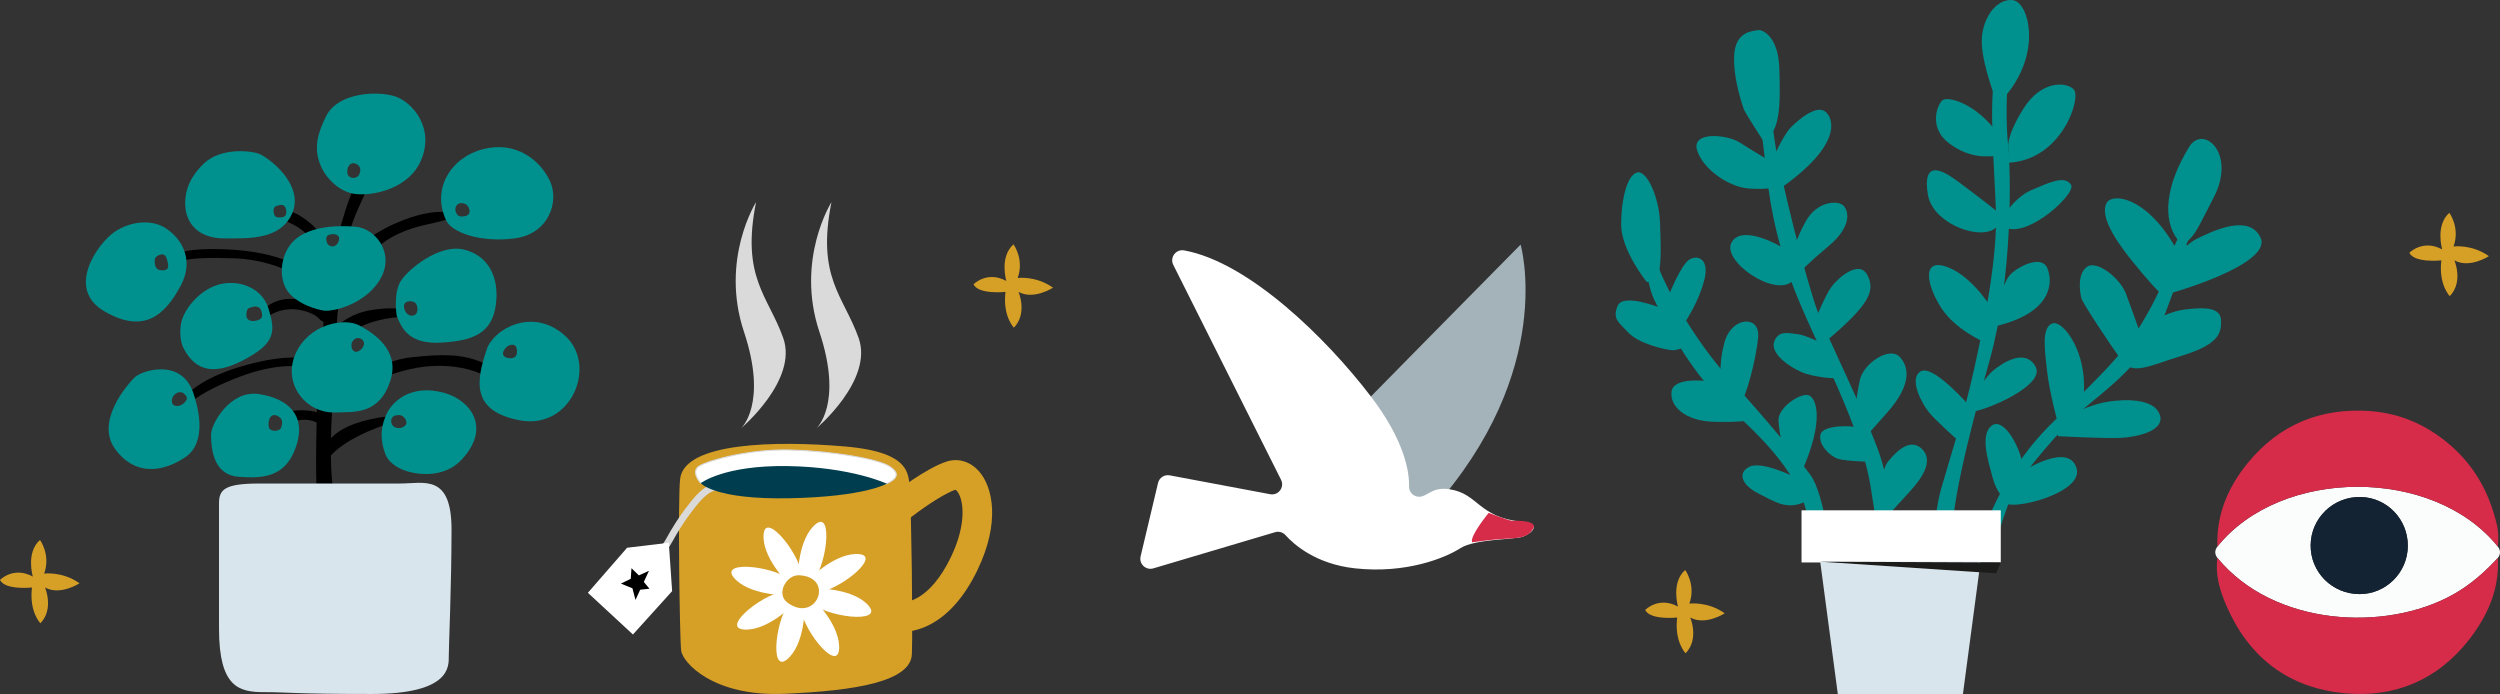 <svg xmlns="http://www.w3.org/2000/svg" viewBox="0 0 1262.758 350.533"><rect x="0" y="0" width="1262.758" height="350.533" fill="#333333" stroke="none"/><g><g id="Calque_1"><g><g><path d="M1261.669,276.085c1.453,1.91,1.452,3.819,0,5.73-6.69,7.24-13.96,13.679-22.679,18.533-34.123,18.998-90.524,16.04-118.971-18.535-1.426-1.91-1.454-3.819,0-5.73,32.055-40.077,109.123-40.46,141.65.001ZM1216.197,275.821c.102-13.554-10.554-24.584-23.952-24.791-13.734-.212-24.982,10.661-25.133,24.295-.151,13.641,10.843,24.694,24.623,24.756,13.379.06,24.36-10.83,24.462-24.26Z" fill="#fbfdfd"></path><path d="M1120.019,281.813c28.447,34.575,84.848,37.533,118.971,18.535,8.719-4.854,15.989-11.293,22.679-18.533.888,15.862-5.24,29.421-14.686,41.461-15.846,20.196-37.346,29.227-62.538,26.9-28.54-2.637-48.727-18.155-60.047-44.611-3.213-7.508-5.536-15.354-4.379-23.751Z" fill="#d62b49"></path><path d="M1261.669,276.085c-32.527-40.461-109.595-40.078-141.65-.001-.592-16.187,5.386-30.092,15.405-42.321,15.805-19.291,36.587-27.791,61.266-26.161,15.141,1,28.574,6.769,40.313,16.689,12.851,10.86,20.389,24.611,24.166,40.751.865,3.695.835,7.34.5,11.043Z" fill="#d62b49"></path><path d="M1216.197,275.821c-.102,13.43-11.082,24.32-24.462,24.26-13.781-.062-24.774-11.115-24.623-24.756.151-13.633,11.399-24.507,25.133-24.295,13.398.207,24.055,11.236,23.952,24.791Z" fill="#142333"></path></g><g><path d="M768.055,123.548s18.49,63.447-44.957,134.145c0,0-21.753,9.426-31.905-1.45s-18.853-35.168-12.689-41.694c6.163-6.526,89.551-91.001,89.551-91.001Z" fill="#a4b3ba"></path><path d="M644.058,268.815c1.895-.563,3.935.021,5.255,1.492,4.195,4.673,15.23,14.557,34.992,16.753,26.104,2.9,46.044-5.438,53.295-10.152,7.251-4.713,27.554-4.351,31.542-5.801,3.988-1.45,10.547-6.449-.725-7.614-21.935-2.266-21.572-14.23-36.437-16.406-9.075-1.328-11.116,4.184-15.602,3.802-2.675-.228-4.721-2.486-4.659-5.171.167-7.335-2.131-23.019-19.439-45.672-22.42-29.344-61.632-67.684-94.184-73.571-4.135-.748-7.346,3.555-5.463,7.312l54.428,108.543c1.891,3.772-1.354,8.078-5.501,7.299l-50.728-9.529c-2.676-.503-5.275,1.185-5.904,3.835l-8.804,37.085c-.906,3.816,2.655,7.184,6.415,6.068l61.518-18.273Z" fill="#fff"></path><path d="M751.922,259.052s-9.789,11.964-8.339,14.865c0,0,9.789-1.45,17.04-1.813s11.239-.725,13.777-5.076-8.701-3.988-10.514-3.988-11.964-3.988-11.964-3.988Z" fill="#d62b49"></path></g><g><g><path d="M1099.822,120.897c-7.59-10.046-6.074-27.234,5.953-46.731,7.069-11.459,23.886,3.2,12.501,25.3-5.792,11.244-8.929,18.157-11.944,20.962-2.594,2.414-1.748,3.743-1.748,3.743,0,0,2.088-2.096,5.06-3.572,8.915-4.426,26.491-12.501,32.146-.595,6.457,13.594-46.805,28.872-48.814,28.872s-9.45-9.004-15.478-16.371c-6.027-7.367-17.636-22.547-13.394-30.062,2.835-5.024,19.645-3.274,34.229,21.728l1.488-3.274Z" fill="#00918f"></path><path d="M1081.964,170.902s8.334-10.418,11.311-11.608,6.251-2.679,13.097-3.274c6.846-.595,15.18-.893,15.478,5.655s-1.191,12.204-19.347,17.859c-18.157,5.655-25.3,10.12-30.955,2.381-5.655-7.739-19.645-28.872-20.24-31.253s-2.381-11.906,2.679-15.775,16.966,5.655,19.942,13.692c2.976,8.036,8.036,22.324,8.036,22.324Z" fill="#00918f"></path><path d="M1039.698,214.656s-4.465-16.073-5.655-26.788-2.976-22.026,2.381-24.407c5.358-2.381,17.859,14.287,16.073,35.42l-.298,7.739s4.762-2.084,10.12-3.274,24.109-3.572,28.277,5.358c4.167,8.929-11.608,12.204-20.24,12.501s-30.955-.893-30.955-.893l.298-5.655Z" fill="#00918f"></path><path d="M1012.612,251.862s-3.869-2.084-6.251-11.013c-2.381-8.929-6.251-21.431-.298-25.895s15.18,11.311,16.073,22.919c0,0,22.919-14.882,26.788-1.191s-41.373,23.514-36.313,15.18Z" fill="#00918f"></path><path d="M1006.659,278.65s6.251-22.026,10.715-30.955c4.465-8.929,25.002-32.741,34.825-41.075,9.822-8.334,32.444-24.407,41.075-47.326,7.85-20.843,10.53-27.654,11.175-33.418.064-.574.108-1.138.135-1.704h-6.251s-2.084,13.097-12.501,32.146-18.454,27.384-48.814,56.851c-30.36,29.467-38.694,66.375-38.694,66.375l8.334-.893Z" fill="#00918f"></path><path d="M976.447,281.329s0-20.091,4.018-34.378,11.162-35.718,16.519-59.827c5.358-24.109,12.055-57.595,11.162-80.811-.893-23.217-3.572-55.809-.446-67.864,3.125-12.055,7.59-16.519,6.697-3.572s-1.339,26.342,0,39.736,2.232,65.631-9.376,107.153-20.091,75.9-19.198,95.545l-9.376,4.018Z" fill="#00918f"></path><path d="M1009.04,52.736s-7.59-18.752-8.036-30.807S1008.147-.841,1016.63.052s16.073,29.467-7.59,52.684Z" fill="#00918f"></path><path d="M1014.398,74.613s-1.339-5.358,7.59-19.645c8.929-14.287,21.431-13.841,25.449-9.822,4.018,4.018-5.804,35.718-33.039,37.057v-7.59Z" fill="#00918f"></path><path d="M1010.379,78.631c-6.251.446-15.18,1.786-25.895-6.251-10.715-8.036-5.804-20.091-3.125-21.877s16.519,1.339,28.128,17.412l.893,10.715Z" fill="#00918f"></path><path d="M1009.933,112.116s6.697-12.055,16.073-16.073,16.966-7.59,20.091-2.679-27.681,32.146-36.164,18.752Z" fill="#00918f"></path><path d="M1008.147,106.312s-12.501-9.822-20.538-15.627-16.519-8.929-13.841,7.59c2.679,16.519,32.592,25.449,36.164,13.841l-1.786-5.804Z" fill="#00918f"></path><path d="M1007.254,157.657s4.465-14.287,7.59-18.305,16.073-11.162,19.198-4.018,2.679,22.77-26.342,29.467l-.446-7.144Z" fill="#00918f"></path><path d="M1002.343,172.837s-14.734-6.251-21.877-17.412c-7.144-11.162-10.269-25.449,3.125-20.538,13.394,4.911,23.663,22.77,23.663,22.77l-4.911,15.18Z" fill="#00918f"></path><path d="M994.306,204.536s7.144-12.948,12.501-17.412c5.358-4.465,16.519-11.162,21.431-1.786,4.911,9.376-25.449,22.324-33.039,22.77l-.893-3.572Z" fill="#00918f"></path><path d="M988.949,222.395s-11.162-9.822-14.734-14.287-10.269-16.966-4.018-20.538,24.109,16.966,24.109,16.966l-5.358,17.859Z" fill="#00918f"></path><path d="M958.142,279.543s-1.786-31.699-9.822-53.13c-8.036-21.431-24.109-53.577-29.914-68.31-5.804-14.734-19.645-70.543-21.877-86.169l-2.232-15.627s-7.144-11.608-4.018,14.287c3.125,25.895,3.572,37.057,12.501,65.631,8.929,28.574,36.164,74.114,41.968,108.939,5.804,34.825,4.911,42.415,4.911,42.415l8.483-8.036Z" fill="#00918f"></path><path d="M894.743,81.756s5.804-13.394,9.822-17.412,13.394-12.055,17.859-7.59,6.251,17.412-21.877,37.504c0,0-8.483,1.786-17.859.893s-22.324-9.376-25.449-19.198,15.18-8.036,21.431-4.018c6.251,4.018,16.073,9.822,16.073,9.822Z" fill="#00918f"></path><path d="M890.278,70.595s-8.929-13.841-9.376-15.18-5.804-16.073-4.911-28.128c.893-12.055,10.269-11.608,12.055-12.055s10.269,2.679,10.715,19.645c.446,16.966.893,33.039-8.483,35.718Z" fill="#00918f"></path><path d="M905.458,129.082s.893-7.144,6.697-17.412c5.804-10.269,16.519-10.715,19.198-7.59s3.572,10.715-7.59,20.091-14.734,13.394-14.734,13.394l-3.572-8.483Z" fill="#00918f"></path><path d="M899.654,124.618s-19.645-11.608-25.002-2.232c-5.358,9.376,22.324,28.574,31.253,19.198l-6.251-16.966Z" fill="#00918f"></path><path d="M916.843,161.675s4.911-12.055,8.036-16.519,14.064-14.287,18.305-6.251.893,14.957-20.091,32.816l-6.251-10.046Z" fill="#00918f"></path><path d="M921.085,173.73s-9.599-4.688-12.948-4.911-10.046-2.679-12.055,4.018c-2.009,6.697,10.492,14.287,16.519,16.073,6.027,1.786,15.403,2.679,16.519,1.786s-8.036-16.966-8.036-16.966Z" fill="#00918f"></path><path d="M936.711,209.671s.893-9.153,2.679-17.636c1.786-8.483,14.957-17.189,20.091-11.831,5.134,5.358,5.804,14.51-6.027,27.904l-11.831,13.394-4.911-11.831Z" fill="#00918f"></path><path d="M947.65,233.334s-14.957-.223-19.198-1.563-10.046-7.144-8.929-12.278,17.412-4.688,18.752-3.349,9.376,17.189,9.376,17.189Z" fill="#00918f"></path><path d="M949.213,246.504s2.009-10.492,4.465-13.394,10.269-12.724,16.966-6.474c6.697,6.251-.67,15.85-6.027,21.654-5.358,5.804-10.715,11.831-10.715,11.831l-4.688-13.617Z" fill="#00918f"></path><path d="M925.103,283.562s-3.125-33.485-10.715-43.754c-7.59-10.269-22.77-28.574-40.629-48.219-17.859-19.645-31.699-45.094-35.718-55.809-4.018-10.715-8.036-29.021-8.036-29.021,0,0-.446,32.146,5.358,44.201,5.804,12.055,17.859,35.718,34.825,51.791,16.966,16.073,36.611,33.039,42.415,56.255l5.804,23.217,6.697,1.339Z" fill="#00918f"></path><path d="M831.791,142.477s-12.948-16.073-12.948-29.021,3.125-25.002,8.036-26.342,11.162,12.501,11.608,25.449c.446,12.948.893,23.217-1.786,29.021l-4.911.893Z" fill="#00918f"></path><path d="M842.952,149.174s6.251-16.073,10.715-18.305,9.822.446,7.144,10.715c-2.679,10.269-8.036,18.752-11.608,24.109s3.125,8.036,3.125,8.036c0,0-3.572,3.572-8.036,3.125s-16.966-3.572-21.877-8.929-8.036-6.697-5.358-13.394,21.431.893,21.431.893l4.465-6.251Z" fill="#00918f"></path><path d="M869.741,193.374s-2.232-7.59,1.339-20.538,17.859-13.841,16.966-2.679c-.893,11.162-6.251,30.807-8.929,33.485l-9.376-10.269Z" fill="#00918f"></path><path d="M862.151,192.481s-16.966-2.232-17.859,5.358,7.144,14.734,20.984,15.18c13.841.446,20.091-.893,20.091-.893l-23.217-19.645Z" fill="#00918f"></path><path d="M900.994,229.539s-2.232-10.269-2.679-16.966c-.446-6.697,11.162-14.287,15.18-12.948,4.018,1.339,8.036,12.501-3.125,37.95l-9.376-8.036Z" fill="#00918f"></path><path d="M905.905,240.7s-16.073-8.036-22.324-4.911c-6.251,3.125-3.572,9.376,4.465,13.394s14.734,8.929,24.109,4.018l-6.251-12.501Z" fill="#00918f"></path></g><g><rect x="909.961" y="257.765" width="100.629" height="26.337" fill="#fff"></rect><polygon points="991.485 350.533 928.281 350.533 919.395 283.709 1000.37 283.709 991.485 350.533" fill="#d9e5ec"></polygon><polygon points="919.395 283.709 1010.59 284.102 1008.232 289.605 919.395 283.709" fill="#1c1c1b"></polygon></g></g><g><path d="M168.031,245.312s-1.857-10.986-.309-38.22l-7.582-3.559s-1.083,38.684,0,45.183l7.892-3.404Z"></path><path d="M164.627,225.815s1.857-12.069,32.03-15.628l-1.857,4.333s-24.294,7.582-30.483,19.497l.309-8.201Z"></path><path d="M145.44,208.02s7.582-2.166,16.093.619l-.464,5.416s-5.571-4.023-13.462-.774l-2.166-5.261Z"></path><path d="M95.924,197.963s7.427-7.892,28.471-13.617c21.044-5.725,30.019-3.249,30.019-3.249l-1.857,4.178s-11.915-2.476-31.721,5.106-25.183,13.462-25.183,13.462l.271-5.88Z"></path><path d="M133.487,155.913s3.598-3.598,9.516-4.642,16.595.928,18.104,1.741,5.454,4.41,4.642,7.311c-.812,2.901-2.785,2.785-4.874.348s-14.623-8.356-25.764-.696l-1.625-4.062Z"></path><path d="M171.9,163.456s5.454-5.222,15.667-6.847c10.213-1.625,13.926-.464,13.926-.464l-.116,4.062s-10.909.348-20.773,5.571l-8.704-2.321Z"></path><path d="M91.476,127.48s5.106-2.089,20.541-1.625,26.112,3.017,34.235,6.383c0,0-.464,4.526-3.482,3.366s-12.185-4.642-23.791-5.106-23.907-.232-27.736,1.509.232-4.526.232-4.526Z"></path><path d="M144.395,111.697s8.936,3.482,10.909,7.659,6.151-1.161,4.874-3.133-8.124-7.776-12.766-9.168l-3.017,4.642Z"></path><path d="M171.9,114.83s4.178-15.087,6.731-19.265l2.553-4.178s7.079-1.973,4.642,3.249c-2.437,5.222-8.24,17.408-8.82,21.586s-5.106-1.393-5.106-1.393Z"></path><path d="M185.478,120.865s7.427-5.106,13.346-7.659c5.919-2.553,15.783-6.615,25.531-6.151l2.785,2.785s3.482.232-11.721,3.598c-15.203,3.366-22.398,9.052-25.996,12.766s-3.946-5.338-3.946-5.338Z"></path><path d="M170.971,154.752s-.928,5.338-.696,10.213-7.079,3.133-6.963.348c.116-2.785.348-11.721.348-11.721l7.311,1.161Z"></path><path d="M194.53,185.042s1.857-3.482,14.971-4.758c13.114-1.277,24.487-1.973,36.092,3.714,11.605,5.687.58,6.035-1.625,5.222s-9.4-4.642-23.559-4.41c-14.158.232-26.46,5.803-26.46,5.803l.58-5.571Z"></path><path d="M131.049,244.229h71.024c12.069,0,25.996-5.106,25.996,23.21s-1.393,58.955-1.393,64.061.928,19.033-38.994,19.033-41.779-.928-54.312-.928-22.746-2.321-22.746-32.03v-63.132c0-6.963,2.321-10.213,20.425-10.213Z" fill="#d9e5ec"></path><path d="M224.356,198.427c-16.866-4.642-25.996,4.487-28.781,10.058-2.785,5.571-4.178,12.069-.928,20.889,1.532,4.157,6.687,8.233,14.855,9.594,7.071,1.178,16.785.569,23.675-6.808,15.319-16.402,4.097-30.177-8.82-33.732ZM204.626,214.984c-2.592,2.36-7.04,1.301-7.04-2.321,0-2.166,1.548-3.017,4.023-3.017s4.919,3.607,3.017,5.338Z" fill="#00918f"></path><path d="M285.476,169.646c-16.402-14.855-36.208-3.404-39.613,6.808-5.056,15.168-8.665,31.257,17.021,35.899,25.802,4.663,38.981-27.864,22.592-42.707ZM258.243,180.942c-2.94.155-5.249-1.336-3.714-4.023,1.857-3.249,5.725-3.714,6.344-1.238.619,2.476.309,5.106-2.63,5.261Z" fill="#00918f"></path><path d="M234.104,126.01c-12.07-2.785-27.543,9.594-31.566,15.783-4.023,6.189-2.166,17.64-2.166,17.64,2.785,7.427,7.118,14.545,22.592,13.617,15.474-.928,25.686-4.333,27.543-19.497,1.734-14.16-4.333-24.758-16.402-27.543ZM209.656,158.969c-1.548,1.083-4.406.539-5.416-2.94-1.393-4.797,4.797-4.487,5.88-2.631,1.083,1.857,1.083,4.487-.464,5.571Z" fill="#00918f"></path><path d="M181.493,164.385c-7.427-4.023-25.377-.928-32.185,14.236-6.808,15.164,5.261,30.328,20.116,29.709,9.052-.377,22.282,1.547,27.852-16.402,4.675-15.062-8.356-23.52-15.783-27.543ZM182.577,176.299c-2.166,2.166-4.342,1.785-4.951-.774-.774-3.249,2.012-5.416,4.178-4.642,2.166.774,2.94,3.25.774,5.416Z" fill="#00918f"></path><path d="M179.946,114.56c-9.284-.928-23.21-.309-30.947,6.499-7.737,6.808-8.974,20.735-2.476,27.543,6.499,6.808,17.331,8.356,17.331,8.356,7.427.309,23.21-5.261,29.09-17.64,5.88-12.379-3.714-23.829-12.998-24.758ZM170.817,122.451c-1.147,2.572-4.689,2.832-5.725-.039-.503-1.393-.89-3.791,2.36-4.101,3.25-.309,4.642,1.277,3.366,4.139Z" fill="#00918f"></path><path d="M277.739,91.349c-4.951-10.522-17.021-20.116-33.423-16.093-16.402,4.023-26.615,20.116-18.878,36.208,2.829,5.884,17.021,11.141,34.352,8.975,17.33-2.166,22.901-18.568,17.949-29.09ZM235.032,109.144c-2.205.464-4.065.481-4.932-2.553-.348-1.219.058-2.669,1.276-3.54,1.219-.87,3.83-.348,4.7.754,1.217,1.541,2.111,4.674-1.044,5.338Z" fill="#00918f"></path><path d="M199.443,48.642c-8.665-2.785-29.091-2.166-34.97,10.522-2.995,6.463-5.365,12.19-4.023,19.497,1.63,8.878,8.816,16.752,16.712,18.878,8.046,2.166,28.471-.928,35.28-16.093,7.557-16.831-4.333-30.019-12.998-32.804ZM181.532,87.906c-1.371,3.06-5.774,2.265-6.073-.426-.348-3.133,1.276-5.261,3.249-5.029s4.332,2.089,2.824,5.454Z" fill="#00918f"></path><path d="M131.668,78.042c-3.564-1.867-19.806-4.023-28.781,4.642-8.975,8.665-9.594,16.711-9.284,21.663.309,4.952,3.404,16.402,20.735,16.093,9.612-.172,26.924,1.238,33.113-12.379,6.19-13.617-9.284-26.615-15.783-30.019ZM140.856,109.84c-1.335-.058-2.379-.365-2.669-2.901-.232-2.031.87-2.901,2.147-3.133,1.276-.232,3.539-1.16,4.178,2.147.638,3.308-1.152,3.997-3.655,3.888Z" fill="#00918f"></path><path d="M82.462,114.56c-6.189-3.404-16.093-3.095-24.448,2.476-8.356,5.571-25.203,28.703-5.261,40.231,19.806,11.451,30.328,2.166,38.375-12.688,8.046-14.855-1.131-25.875-8.665-30.019ZM82.462,136.532c-3.482.155-4.198-1.59-4.333-4.41-.077-1.625.542-2.863,2.785-3.482,2.244-.619,3.095.851,3.559,2.863.464,2.012,1.47,4.874-2.012,5.029Z" fill="#00918f"></path><path d="M135.691,156.029c-3.404-11.451-16.402-15.164-25.996-12.069-9.594,3.095-17.021,12.688-18.259,19.497-1.238,6.808.929,11.76.929,11.76,5.261,10.522,13.617,15.474,30.328,6.808,16.712-8.665,16.402-14.545,12.998-25.996ZM129.425,161.948c-1.973.464-5.106.348-4.99-3.017.116-3.366,1.103-3.366,3.308-3.946,2.205-.58,3.83.406,4.294,2.147.766,2.874.513,4.081-2.611,4.816Z" fill="#00918f"></path><path d="M130.74,199.046c-14.545-2.166-24.139,15.164-24.139,20.425,0,8.052,1.547,20.425,13.926,21.354,12.379.928,23.829.309,29.09-15.474,5.261-15.783-4.332-24.139-18.878-26.305ZM142.036,215.912c-.774,2.321-5.66,2.223-6.19,0-.774-3.249.619-7.273,3.869-6.035,3.249,1.238,3.095,3.714,2.321,6.035Z" fill="#00918f"></path><path d="M97.626,198.427c-6.189-17.949-26.305-11.141-29.709-7.737-3.404,3.404-19.806,21.973-9.903,35.899,9.903,13.926,24.139,12.069,35.589,4.333,11.451-7.737,6.256-26.018,4.023-32.495ZM92.83,203.688c-2.321,2.166-6.162,1.807-6.035-1.238.155-3.714,4.178-5.416,6.035-3.714,1.857,1.702,2.321,2.785,0,4.952Z" fill="#00918f"></path></g><path d="M847.574,306.382s-3.613-12.114,3.613-18.49c0,0,5.526,7.439,2.125,17.002,0,0,9.139-1.275,17.852,4.888,0,0-9.776,6.376-17.427,2.125,0,0,4.676,10.839-2.338,18.065,0,0-5.738-5.738-4.251-18.065,0,0-13.602,1.488-16.152-3.826,0,0,6.801-7.013,16.577-1.7Z" fill="#d69f26"></path><path d="M1233.56,125.985s-3.613-12.114,3.613-18.49c0,0,5.526,7.439,2.125,17.002,0,0,9.139-1.275,17.852,4.888,0,0-9.776,6.376-17.427,2.125,0,0,4.676,10.839-2.338,18.065,0,0-5.738-5.738-4.251-18.065,0,0-13.602,1.488-16.152-3.826,0,0,6.801-7.013,16.577-1.7Z" fill="#d69f26"></path><path d="M508.3,141.911s-3.613-12.114,3.613-18.49c0,0,5.526,7.439,2.125,17.002,0,0,9.139-1.275,17.852,4.888,0,0-9.776,6.376-17.427,2.125,0,0,4.676,10.839-2.338,18.065,0,0-5.738-5.738-4.251-18.065,0,0-13.602,1.488-16.152-3.826,0,0,6.801-7.013,16.577-1.7Z" fill="#d69f26"></path><path d="M16.577,291.22s-3.613-12.114,3.613-18.49c0,0,5.526,7.439,2.125,17.002,0,0,9.139-1.275,17.852,4.888,0,0-9.776,6.376-17.427,2.125,0,0,4.676,10.839-2.338,18.065,0,0-5.738-5.738-4.251-18.065,0,0-13.602,1.488-16.152-3.826,0,0,6.801-7.013,16.577-1.7Z" fill="#d69f26"></path><g><g><path d="M343.546,241.764c-1.228,9.826-.254,80.744.508,86.838s16.25,23.36,52.052,21.836,63.986-6.094,64.494-20.059c.508-13.965-.254-72.365-1.016-80.998-.762-8.633,2.539-20.821-32.755-23.868-35.294-3.047-80.998-2.031-83.283,16.25Z" fill="#d69f26"></path><g><path d="M353.956,244.049s-5.332-5.84-.762-8.633c4.57-2.793,25.137-8.633,45.704-8.125,20.567.508,44.435,4.317,50.528,8.379,6.094,4.063,2.539,6.602-1.523,8.633l-93.947-.254Z" fill="#fff"></path><path d="M447.971,244.59h-.068s-94.073-.254-94.073-.254l-.085-.093c-.126-.137-3.062-3.392-2.648-6.306.163-1.144.818-2.075,1.949-2.765,4.964-3.034,25.652-8.661,45.861-8.167,21.044.52,44.726,4.458,50.68,8.427,2.373,1.581,3.482,3.048,3.393,4.484-.123,1.975-2.57,3.456-4.947,4.645l-.061.031ZM354.087,243.762l93.749.253c2.212-1.11,4.466-2.468,4.57-4.136.075-1.197-.981-2.533-3.138-3.971-5.881-3.921-29.421-7.814-50.376-8.331-20.095-.5-40.631,5.079-45.547,8.083-.977.597-1.542,1.389-1.68,2.355-.34,2.39,1.955,5.203,2.422,5.746Z" fill="#dadada"></path></g><path d="M456.505,319.066c-.539,0-.923-.025-1.132-.044l1.312-14.865s-.075-.011-.219-.015c.524.008,12.843.057,23.819-22.708,6.909-14.33,6.823-25.465,4.44-31.108-.842-1.993-1.753-2.779-2.084-2.966-6.844,2.268-19.104,11.217-23.271,14.49l-9.221-11.733c1.752-1.377,17.415-13.549,27.95-16.972,5.899-1.917,12.059-.041,16.477,5.018,6.878,7.875,10.782,25.631-.849,49.753-6.395,13.264-14.428,22.511-23.876,27.484-6.127,3.225-11.089,3.666-13.346,3.666Z" fill="#d69f26"></path><path d="M336.708,277.673l-2.066-2.755c.464-.348,1.37-1.963,2.331-3.674,2.111-3.763,5.645-10.06,12.599-18.632,4.714-5.81,9.115-8.633,13.128-8.386,3.753.231,5.589,3.104,5.665,3.226l-2.909,1.843c-.041-.063-1.039-1.537-3.022-1.634-1.912-.093-5.273,1.063-10.188,7.121-6.769,8.343-10.213,14.48-12.271,18.147-1.386,2.469-2.222,3.96-3.268,4.743Z" fill="#dadada"></path><polygon points="296.948 299.421 319.696 320.484 339.495 298.578 337.81 274.145 316.747 276.672 296.948 299.421" fill="#fff"></polygon><path d="M381.886,102.112s-18.282,28.946-6.094,65.509c12.188,36.563-1.523,48.751-1.523,48.751,0,0,28.946-24.376,21.329-45.704s-21.329-30.469-13.711-68.556Z" fill="#dadada"></path><path d="M419.973,102.112s-18.282,28.946-6.094,65.509c12.188,36.563-1.523,48.751-1.523,48.751,0,0,28.946-24.376,21.329-45.704-7.617-21.329-21.329-30.469-13.711-68.556Z" fill="#dadada"></path><path d="M353.956,244.049s11.68-9.141,43.927-8.633c32.247.508,50.021,8.887,50.021,8.887,0,0-10.918,6.602-49.005,7.363s-44.942-7.617-44.942-7.617Z" fill="#003d4e"></path></g><path d="M403.018,290.923s0-18.809,8.996-26.169c8.996-7.36,5.724,22.08-2.453,30.258l-6.542-4.089Z" fill="#fff"></path><path d="M406.498,306.926s0,18.809-8.996,26.169c-8.996,7.36-5.724-22.08,2.453-30.258l6.542,4.089Z" fill="#fff"></path><path d="M397.869,294.497s-13.3-13.3-12.143-24.865c1.157-11.565,19.661,11.565,19.661,23.13l-7.517,1.735Z" fill="#fff"></path><path d="M411.646,303.352s13.3,13.3,12.143,24.865c-1.157,11.565-19.661-11.565-19.661-23.13l7.517-1.735Z" fill="#fff"></path><path d="M396.756,300.665s-18.809,0-26.169-8.996c-7.36-8.996,22.08-5.724,30.258,2.453l-4.089,6.542Z" fill="#fff"></path><path d="M412.759,297.185s18.809,0,26.169,8.996-22.08,5.724-30.258-2.453l4.089-6.542Z" fill="#fff"></path><path d="M400.33,305.813s-13.3,13.3-24.865,12.143c-11.565-1.157,11.565-19.661,23.13-19.661l1.735,7.517Z" fill="#fff"></path><path d="M409.185,292.037s13.3-13.3,24.865-12.143-11.565,19.661-23.13,19.661l-1.735-7.517Z" fill="#fff"></path><path d="M397.838,304.462c-6.112-4.414-.636-14.175,5.724-13.902,18.269.783,8.996,24.533-5.724,13.902Z" fill="#d69f26"></path><polygon points="325.198 293.939 327.793 288.322 322.694 290.629 318.958 287.002 318.591 292.363 313.606 294.78 319.443 297.148 320.981 303.039 323.359 297.872 328.038 297.356 325.198 293.939"></polygon></g></g></g></g></svg>